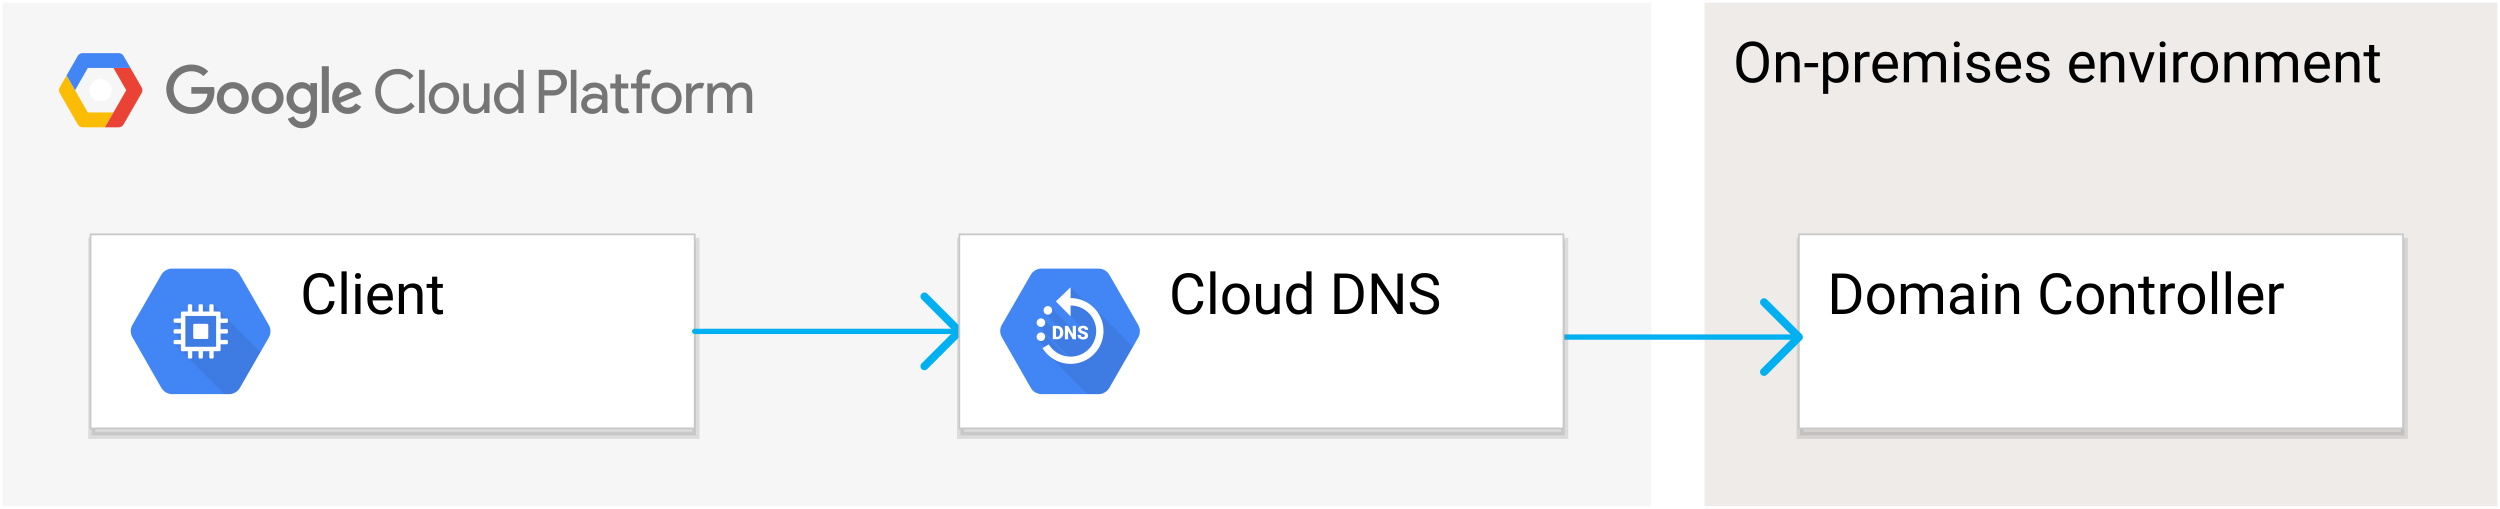 <?xml version="1.0" encoding="UTF-8" standalone="no"?>
<!-- Generated by Microsoft Visio, SVG Export 06 Outbound.svg Page-1 -->

<svg
   width="4.887in"
   height="0.995in"
   viewBox="0 0 351.874 71.616"
   xml:space="preserve"
   color-interpolation-filters="sRGB"
   class="st17"
   version="1.1"
   id="svg2118188"
   xmlns:xlink="http://www.w3.org/1999/xlink"
   xmlns="http://www.w3.org/2000/svg"
   xmlns:svg="http://www.w3.org/2000/svg"
   xmlns:v="http://schemas.microsoft.com/visio/2003/SVGExtensions/">
	<v:documentProperties
   v:langID="1033"
   v:metric="true"
   v:viewMarkup="false" />

	<style
   type="text/css"
   id="style2117836">
	<![CDATA[
		.st1 {fill:#efebe9;stroke:none;stroke-linecap:round;stroke-linejoin:round;stroke-width:0.75}
		.st2 {fill:#000000;font-family:Roboto;font-size:0.667em}
		.st3 {fill:#f6f6f6;stroke:none;stroke-linecap:round;stroke-linejoin:round;stroke-width:0.75}
		.st4 {fill:#fbbc05;stroke:none;stroke-linecap:butt;stroke-width:0.75}
		.st5 {fill:#ea4335;stroke:none;stroke-linecap:butt;stroke-width:0.75}
		.st6 {fill:#4285f4;stroke:none;stroke-linecap:butt;stroke-width:0.75}
		.st7 {fill:#ffffff;stroke:none;stroke-linecap:butt;stroke-width:0.75}
		.st8 {fill:#757575;stroke:none;stroke-linecap:butt;stroke-width:0.75}
		.st9 {visibility:visible}
		.st10 {fill:#7f7f7f;fill-opacity:0.22;filter:url(#filter_2);stroke:#7f7f7f;stroke-opacity:0.22}
		.st11 {fill:#ffffff;stroke:#c7c8c8;stroke-width:0.25}
		.st12 {fill:#000000;fill-opacity:0.067;stroke:none;stroke-linecap:butt;stroke-width:0.75}
		.st13 {fill:#ffffff}
		.st14 {stroke:none;stroke-linecap:butt;stroke-width:0.75}
		.st15 {marker-end:url(#mrkr1-107);stroke:#00b0f0;stroke-linecap:round;stroke-linejoin:round;stroke-width:0.75}
		.st16 {fill:#00b0f0;fill-opacity:1;stroke:#00b0f0;stroke-opacity:1;stroke-width:0.229}
		.st17 {fill:none;fill-rule:evenodd;font-size:12px;overflow:visible;stroke-linecap:square;stroke-miterlimit:3}
	]]>
	</style>

	<defs
   id="Markers"><g
     id="lend1">
			<path
   d="M 1 -1 L 0 0 L 1 1 "
   style="stroke-linecap:round;stroke-linejoin:round;fill:none"
   id="path2117838" />
		</g><marker
     id="mrkr1-107"
     class="st16"
     v:arrowType="1"
     v:arrowSize="2"
     orient="auto"
     markerUnits="strokeWidth"
     overflow="visible">
			<use
   xlink:href="#lend1"
   transform="scale(-4.36,-4.36) "
   id="use2117841" />
		</marker></defs>
	<defs
   id="Filters"><filter
     id="filter_2"
     x="-0.062"
     y="-0.194"
     width="1.125"
     height="1.388">
			<feGaussianBlur
   stdDeviation="2"
   id="feGaussianBlur2117845" />
		</filter></defs>
	<g
   v:mID="0"
   v:index="1"
   v:groupContext="foregroundPage"
   id="g2118186">
		<title
   id="title2117849">Page-1</title>
		<v:pageProperties
   v:drawingScale="0.0393701"
   v:pageScale="0.0393701"
   v:drawingUnits="24"
   v:shadowOffsetX="9"
   v:shadowOffsetY="-9" />
		<v:layer
   v:name="Connector"
   v:index="0" />
		<g
   id="shape1-1"
   v:mID="1"
   v:groupContext="shape"
   transform="translate(239.92,-0.375)">
			<title
   id="title2117851">Sheet.1</title>
			<desc
   id="desc2117853">On-premises environment</desc>
			<v:textBlock
   v:margins="rect(4,4,4,4)"
   v:tabSpace="42.5197"
   v:verticalAlign="0" />
			<v:textRect
   cx="55.789"
   cy="36.183"
   width="111.58"
   height="70.866" />
			<path
   id="rect2117855"
   class="st1"
   style="fill:#efebe9;stroke-width:0.75;stroke-linecap:round;stroke-linejoin:round"
   d="M 0,0.75 H 111.579 V 71.616 H 0 Z" />
			<g
   aria-label="On-premises environment"
   id="text2117857"
   class="st2"
   style="font-size:8px;font-family:Roboto;fill:#000000"><path
     d="m 9.039,9.286 q 0,1.281 -0.621,2.012 -0.621,0.73 -1.66,0.73 -1.012,0 -1.652,-0.73 Q 4.465,10.567 4.465,9.286 V 8.927 q 0,-1.277 0.637,-2.008 0.637,-0.734 1.648,-0.734 1.031,0 1.652,0.723 0.625,0.719 0.637,1.973 z M 8.293,8.919 q 0,-1.016 -0.406,-1.555 Q 7.48,6.825 6.75,6.825 q -0.699,0 -1.121,0.539 -0.418,0.539 -0.418,1.555 v 0.367 q 0,1.023 0.422,1.566 0.426,0.539 1.125,0.539 0.734,0 1.133,-0.539 0.402,-0.543 0.402,-1.566 z"
     id="path2118193" /><path
     d="m 11.809,8.255 q -0.348,0 -0.613,0.187 -0.266,0.187 -0.418,0.488 V 11.95 H 10.055 V 7.723 h 0.684 l 0.023,0.527 q 0.48,-0.605 1.262,-0.605 0.621,0 0.984,0.348 0.367,0.348 0.371,1.168 V 11.95 h -0.727 V 9.173 q 0,-0.496 -0.219,-0.707 -0.215,-0.211 -0.625,-0.211 z"
     id="path2118195" /><path
     d="M 15.977,9.235 V 9.829 H 14.07 V 9.235 Z"
     id="path2118197" /><path
     d="m 18.613,12.028 q -0.762,0 -1.207,-0.488 v 2.035 H 16.68 V 7.723 h 0.664 l 0.035,0.465 q 0.445,-0.543 1.223,-0.543 0.801,0 1.227,0.594 0.426,0.594 0.426,1.562 v 0.082 q 0,0.926 -0.43,1.535 -0.426,0.609 -1.211,0.609 z M 18.391,8.255 q -0.656,0 -0.984,0.582 v 2.023 q 0.332,0.574 0.992,0.574 0.586,0 0.855,-0.461 0.273,-0.461 0.273,-1.09 v -0.082 q 0,-0.629 -0.273,-1.086 -0.27,-0.461 -0.863,-0.461 z"
     id="path2118199" /><path
     d="m 22.863,8.341 q -0.707,0 -0.965,0.609 V 11.95 H 21.176 V 7.723 h 0.703 l 0.016,0.484 q 0.348,-0.562 1.004,-0.562 0.203,0 0.32,0.055 l -0.004,0.672 q -0.16,-0.031 -0.352,-0.031 z"
     id="path2118201" /><path
     d="m 27.156,11.212 q -0.207,0.312 -0.586,0.566 -0.379,0.25 -1.004,0.25 -0.883,0 -1.414,-0.574 -0.527,-0.574 -0.527,-1.469 V 9.821 q 0,-0.691 0.262,-1.176 0.266,-0.488 0.687,-0.742 0.422,-0.258 0.898,-0.258 0.906,0 1.32,0.594 0.418,0.59 0.418,1.477 v 0.324 h -2.859 q 0.016,0.582 0.344,0.992 0.332,0.406 0.91,0.406 0.383,0 0.648,-0.156 0.266,-0.156 0.465,-0.418 z M 25.473,8.239 q -0.43,0 -0.727,0.312 -0.297,0.312 -0.371,0.898 h 2.113 V 9.395 Q 26.461,8.973 26.242,8.606 26.027,8.239 25.473,8.239 Z"
     id="path2118203" /><path
     d="m 29.746,8.255 q -0.711,0 -0.973,0.598 V 11.95 h -0.727 V 7.723 h 0.687 l 0.02,0.461 q 0.457,-0.539 1.25,-0.539 0.406,0 0.723,0.164 0.32,0.16 0.488,0.516 0.211,-0.305 0.547,-0.492 0.34,-0.187 0.797,-0.187 0.68,0 1.047,0.363 0.371,0.363 0.371,1.164 V 11.95 H 33.25 V 9.165 q 0,-0.531 -0.246,-0.719 -0.242,-0.191 -0.656,-0.191 -0.437,0 -0.687,0.262 -0.25,0.258 -0.289,0.629 V 11.95 H 30.648 V 9.169 q 0,-0.496 -0.246,-0.703 -0.246,-0.211 -0.656,-0.211 z"
     id="path2118205" /><path
     d="m 35.074,6.602 q 0,-0.176 0.105,-0.297 0.109,-0.121 0.32,-0.121 0.207,0 0.316,0.121 0.113,0.121 0.113,0.297 0,0.168 -0.113,0.289 -0.109,0.117 -0.316,0.117 -0.211,0 -0.32,-0.117 Q 35.074,6.77 35.074,6.602 Z m 0.781,1.121 V 11.95 H 35.129 V 7.723 Z"
     id="path2118207" /><path
     d="m 39.476,10.829 q 0,-0.23 -0.172,-0.414 Q 39.137,10.227 38.523,10.102 37.816,9.958 37.398,9.684 36.98,9.407 36.98,8.88 q 0,-0.5 0.426,-0.867 0.43,-0.367 1.141,-0.367 0.758,0 1.184,0.387 0.426,0.387 0.426,0.934 h -0.723 q 0,-0.262 -0.23,-0.492 -0.23,-0.234 -0.656,-0.234 -0.449,0 -0.645,0.195 -0.195,0.195 -0.195,0.426 0,0.23 0.18,0.375 0.184,0.141 0.773,0.273 0.777,0.176 1.156,0.461 0.383,0.285 0.383,0.805 0,0.559 -0.449,0.906 -0.445,0.348 -1.184,0.348 -0.84,0 -1.285,-0.43 -0.445,-0.43 -0.445,-0.953 h 0.727 q 0.023,0.449 0.344,0.621 0.324,0.168 0.66,0.168 0.441,0 0.676,-0.172 0.234,-0.172 0.234,-0.434 z"
     id="path2118209" /><path
     d="m 44.488,11.212 q -0.207,0.312 -0.586,0.566 -0.379,0.25 -1.004,0.25 -0.883,0 -1.414,-0.574 -0.527,-0.574 -0.527,-1.469 V 9.821 q 0,-0.691 0.262,-1.176 0.266,-0.488 0.687,-0.742 0.422,-0.258 0.898,-0.258 0.906,0 1.32,0.594 0.418,0.59 0.418,1.477 v 0.324 h -2.859 q 0.016,0.582 0.344,0.992 0.332,0.406 0.91,0.406 0.383,0 0.648,-0.156 0.266,-0.156 0.465,-0.418 z M 42.805,8.239 q -0.43,0 -0.727,0.312 -0.297,0.312 -0.371,0.898 h 2.113 V 9.395 Q 43.793,8.973 43.574,8.606 43.359,8.239 42.805,8.239 Z"
     id="path2118211" /><path
     d="m 47.847,10.829 q 0,-0.23 -0.172,-0.414 -0.168,-0.188 -0.781,-0.312 -0.707,-0.145 -1.125,-0.418 -0.418,-0.277 -0.418,-0.805 0,-0.5 0.426,-0.867 0.43,-0.367 1.141,-0.367 0.758,0 1.184,0.387 0.426,0.387 0.426,0.934 h -0.723 q 0,-0.262 -0.23,-0.492 -0.23,-0.234 -0.656,-0.234 -0.449,0 -0.645,0.195 -0.195,0.195 -0.195,0.426 0,0.23 0.18,0.375 0.184,0.141 0.773,0.273 0.777,0.176 1.156,0.461 0.383,0.285 0.383,0.805 0,0.559 -0.449,0.906 -0.445,0.348 -1.184,0.348 -0.84,0 -1.285,-0.43 -0.445,-0.43 -0.445,-0.953 h 0.727 q 0.023,0.449 0.344,0.621 0.324,0.168 0.66,0.168 0.441,0 0.676,-0.172 0.234,-0.172 0.234,-0.434 z"
     id="path2118213" /><path
     d="m 54.844,11.212 q -0.207,0.312 -0.586,0.566 -0.379,0.25 -1.004,0.25 -0.883,0 -1.414,-0.574 -0.527,-0.574 -0.527,-1.469 V 9.821 q 0,-0.691 0.262,-1.176 0.266,-0.488 0.687,-0.742 0.422,-0.258 0.898,-0.258 0.906,0 1.32,0.594 0.418,0.59 0.418,1.477 v 0.324 h -2.859 q 0.016,0.582 0.344,0.992 0.332,0.406 0.91,0.406 0.383,0 0.648,-0.156 0.266,-0.156 0.465,-0.418 z M 53.16,8.239 q -0.43,0 -0.727,0.312 -0.297,0.312 -0.371,0.898 h 2.113 V 9.395 Q 54.148,8.973 53.929,8.606 53.715,8.239 53.16,8.239 Z"
     id="path2118215" /><path
     d="m 57.496,8.255 q -0.348,0 -0.613,0.187 -0.266,0.187 -0.418,0.488 V 11.95 H 55.742 V 7.723 h 0.684 l 0.023,0.527 q 0.48,-0.605 1.262,-0.605 0.621,0 0.984,0.348 0.367,0.348 0.371,1.168 V 11.95 h -0.727 V 9.173 q 0,-0.496 -0.219,-0.707 -0.215,-0.211 -0.625,-0.211 z"
     id="path2118217" /><path
     d="M 63.34,7.723 61.82,11.95 H 61.269 L 59.738,7.723 h 0.742 l 1.074,3.238 1.047,-3.238 z"
     id="path2118219" /><path
     d="m 64.039,6.602 q 0,-0.176 0.105,-0.297 0.109,-0.121 0.32,-0.121 0.207,0 0.316,0.121 0.113,0.121 0.113,0.297 0,0.168 -0.113,0.289 -0.109,0.117 -0.316,0.117 -0.211,0 -0.32,-0.117 Q 64.039,6.77 64.039,6.602 Z m 0.781,1.121 V 11.95 h -0.727 V 7.723 Z"
     id="path2118221" /><path
     d="m 67.668,8.341 q -0.707,0 -0.965,0.609 V 11.95 H 65.98 V 7.723 h 0.703 l 0.016,0.484 q 0.348,-0.562 1.004,-0.562 0.203,0 0.32,0.055 l -0.004,0.672 q -0.16,-0.031 -0.352,-0.031 z"
     id="path2118223" /><path
     d="m 68.422,9.794 q 0,-0.918 0.516,-1.531 0.516,-0.617 1.402,-0.617 0.887,0 1.402,0.605 0.516,0.602 0.527,1.504 v 0.129 q 0,0.918 -0.52,1.531 -0.516,0.613 -1.402,0.613 -0.891,0 -1.41,-0.613 -0.516,-0.613 -0.516,-1.531 z m 0.723,0.09 q 0,0.629 0.297,1.09 0.301,0.461 0.906,0.461 0.59,0 0.891,-0.453 0.301,-0.457 0.305,-1.086 V 9.794 q 0,-0.621 -0.301,-1.086 -0.301,-0.469 -0.902,-0.469 -0.598,0 -0.898,0.469 -0.297,0.465 -0.297,1.086 z"
     id="path2118225" /><path
     d="m 74.929,8.255 q -0.348,0 -0.613,0.187 -0.266,0.187 -0.418,0.488 V 11.95 H 73.176 V 7.723 h 0.684 l 0.023,0.527 Q 74.363,7.645 75.144,7.645 q 0.621,0 0.984,0.348 0.367,0.348 0.371,1.168 V 11.95 H 75.773 V 9.173 q 0,-0.496 -0.219,-0.707 -0.215,-0.211 -0.625,-0.211 z"
     id="path2118227" /><path
     d="m 79.285,8.255 q -0.711,0 -0.973,0.598 V 11.95 h -0.727 V 7.723 h 0.687 l 0.02,0.461 q 0.457,-0.539 1.25,-0.539 0.406,0 0.723,0.164 0.32,0.16 0.488,0.516 0.211,-0.305 0.547,-0.492 0.34,-0.187 0.797,-0.187 0.68,0 1.047,0.363 0.371,0.363 0.371,1.164 V 11.95 H 82.789 V 9.165 q 0,-0.531 -0.246,-0.719 -0.242,-0.191 -0.656,-0.191 -0.437,0 -0.687,0.262 -0.25,0.258 -0.289,0.629 V 11.95 H 80.187 V 9.169 q 0,-0.496 -0.246,-0.703 -0.246,-0.211 -0.656,-0.211 z"
     id="path2118229" /><path
     d="m 87.953,11.212 q -0.207,0.312 -0.586,0.566 -0.379,0.25 -1.004,0.25 -0.883,0 -1.414,-0.574 -0.527,-0.574 -0.527,-1.469 V 9.821 q 0,-0.691 0.262,-1.176 0.266,-0.488 0.687,-0.742 0.422,-0.258 0.898,-0.258 0.906,0 1.32,0.594 0.418,0.59 0.418,1.477 v 0.324 h -2.859 q 0.016,0.582 0.344,0.992 0.332,0.406 0.91,0.406 0.383,0 0.648,-0.156 0.266,-0.156 0.465,-0.418 z M 86.269,8.239 q -0.43,0 -0.727,0.312 -0.297,0.312 -0.371,0.898 h 2.113 V 9.395 Q 87.257,8.973 87.039,8.606 86.824,8.239 86.269,8.239 Z"
     id="path2118231" /><path
     d="m 90.605,8.255 q -0.348,0 -0.613,0.187 -0.266,0.187 -0.418,0.488 V 11.95 H 88.851 V 7.723 h 0.684 l 0.023,0.527 q 0.48,-0.605 1.262,-0.605 0.621,0 0.984,0.348 0.367,0.348 0.371,1.168 V 11.95 H 91.449 V 9.173 q 0,-0.496 -0.219,-0.707 -0.215,-0.211 -0.625,-0.211 z"
     id="path2118233" /><path
     d="m 95.058,11.95 q -0.246,0.078 -0.559,0.078 -0.402,0 -0.687,-0.246 -0.285,-0.246 -0.285,-0.883 V 8.278 H 92.754 V 7.723 h 0.773 V 6.696 h 0.723 v 1.027 h 0.789 v 0.555 h -0.789 v 2.625 q 0,0.324 0.141,0.414 0.141,0.09 0.324,0.09 0.137,0 0.34,-0.047 z"
     id="path2118235" /></g>		</g>
		<g
   id="shape2-4"
   v:mID="2"
   v:groupContext="shape"
   transform="translate(0.375,-0.375)">
			<title
   id="title2117860">Sheet.2</title>
			<path
   id="rect2117862"
   class="st3"
   style="fill:#f6f6f6;stroke-width:0.75;stroke-linecap:round;stroke-linejoin:round"
   d="M 0,0.75 H 232.051 V 71.616 H 0 Z" />
		</g>
		<g
   id="group3-6"
   transform="translate(8.261,-53.582)"
   v:mID="3"
   v:groupContext="group">
			<title
   id="title2117865">GCP Logo.936</title>
			<g
   id="group4-7"
   transform="translate(0,-0.132)"
   v:mID="4"
   v:groupContext="group">
				<title
   id="title2117867">Page-1</title>
				<g
   id="group5-8"
   transform="translate(0,-7.7572e-4)"
   v:mID="5"
   v:groupContext="group">
					<title
   id="title2117869">Shape</title>
					<g
   id="shape6-9"
   v:mID="6"
   v:groupContext="shape">
						<title
   id="title2117871">Sheet.6</title>
						<path
   d="m 7.71,69.53 -1.2,2.09 H 3.36 c -0.28,0 -0.54,-0.15 -0.68,-0.4 L 0.14,66.79 C 0,66.54 0,66.25 0.14,66.01 l 0.97,-1.69 1.19,2.08 1.8,3.13 z"
   class="st4"
   id="path2117873" />
					</g>
				</g>
				<g
   id="group7-11"
   transform="translate(6.507)"
   v:mID="7"
   v:groupContext="group">
					<title
   id="title2117877">Sheet.7</title>
					<g
   id="shape8-12"
   v:mID="8"
   v:groupContext="shape">
						<title
   id="title2117879">Sheet.8</title>
						<path
   d="m 5.17,66.79 -2.55,4.43 c -0.14,0.25 -0.4,0.4 -0.68,0.4 H 0 L 1.2,69.53 3,66.4 1.2,63.26 h 2.39 l 1.58,2.75 c 0.14,0.24 0.14,0.53 0,0.78 z"
   class="st5"
   id="path2117881" />
					</g>
				</g>
				<g
   id="group9-14"
   transform="translate(1.106,-5.221)"
   v:mID="9"
   v:groupContext="group">
					<title
   id="title2117885">Sheet.9</title>
					<g
   id="shape10-15"
   v:mID="10"
   v:groupContext="shape">
						<title
   id="title2117887">Sheet.10</title>
						<path
   d="M 9,68.48 H 3 L 1.2,71.62 0,69.54 1.58,66.79 C 1.72,66.55 1.97,66.4 2.26,66.4 h 5.09 c 0.28,0 0.54,0.15 0.67,0.39 z"
   class="st6"
   id="path2117889" />
					</g>
				</g>
				<g
   id="group11-17"
   transform="translate(4.34,-3.655)"
   v:mID="11"
   v:groupContext="group">
					<title
   id="title2117893">Oval</title>
					<g
   id="shape12-18"
   v:mID="12"
   v:groupContext="shape">
						<title
   id="title2117895">Sheet.12</title>
						<path
   id="ellipse2117897"
   class="st7"
   style="fill:#ffffff;stroke-width:0.75;stroke-linecap:butt"
   d="M 3.133,70.05 A 1.566,1.566 0 0 1 1.566,71.616 1.566,1.566 0 0 1 0,70.05 a 1.566,1.566 0 0 1 1.566,-1.566 1.566,1.566 0 0 1 1.566,1.566 z" />
					</g>
				</g>
			</g>
			<g
   id="group13-20"
   transform="translate(15.141)"
   v:mID="13"
   v:groupContext="group">
				<title
   id="title2117902">GCP logo.66</title>
				<g
   id="group14-21"
   transform="translate(29.411,-2.01)"
   v:mID="14"
   v:groupContext="group">
					<title
   id="title2117904">Fill-3</title>
					<g
   id="shape15-22"
   v:mID="15"
   v:groupContext="shape">
						<title
   id="title2117906">Sheet.15</title>
						<path
   d="m 0,68.44 c 0,-1.8 1.37,-3.17 3.15,-3.17 0.92,0 1.69,0.37 2.24,0.99 L 4.84,66.79 C 4.42,66.26 3.85,66.02 3.15,66.02 c -1.28,0 -2.35,0.93 -2.35,2.42 0,1.5 1.07,2.43 2.35,2.43 0.77,0 1.41,-0.36 1.87,-0.88 l 0.54,0.54 C 5.03,71.17 4.17,71.62 3.15,71.62 1.37,71.62 0,70.25 0,68.44 Z"
   class="st8"
   id="path2117908" />
					</g>
				</g>
				<g
   id="group16-24"
   transform="translate(35.585,-2.146)"
   v:mID="16"
   v:groupContext="group">
					<title
   id="title2117912">Fill-5</title>
					<g
   id="shape17-25"
   v:mID="17"
   v:groupContext="shape">
						<title
   id="title2117914">Sheet.17</title>
						<path
   id="rect2117916"
   class="st8"
   style="fill:#757575;stroke-width:0.75;stroke-linecap:butt"
   d="m 0,65.544 h 0.78 v 6.072 H 0 Z" />
					</g>
				</g>
				<g
   id="group18-27"
   transform="translate(36.95,-2.01)"
   v:mID="18"
   v:groupContext="group">
					<title
   id="title2117920">Fill-7</title>
					<g
   id="shape19-28"
   v:mID="19"
   v:groupContext="shape">
						<title
   id="title2117922">Sheet.19</title>
						<path
   d="m 3.49,69.4 c 0,-0.95 -0.66,-1.5 -1.35,-1.5 -0.7,0 -1.36,0.55 -1.36,1.5 0,0.95 0.66,1.5 1.36,1.5 0.69,0 1.35,-0.55 1.35,-1.5 z m 0.78,0 c 0,1.27 -0.89,2.22 -2.13,2.22 C 0.89,71.62 0,70.67 0,69.4 c 0,-1.26 0.89,-2.21 2.14,-2.21 1.24,0 2.13,0.95 2.13,2.21 z"
   class="st8"
   id="path2117924" />
					</g>
				</g>
				<g
   id="group20-30"
   transform="translate(41.818,-2.01)"
   v:mID="20"
   v:groupContext="group">
					<title
   id="title2117928">Fill-8</title>
					<g
   id="shape21-31"
   v:mID="21"
   v:groupContext="shape">
						<title
   id="title2117930">Sheet.21</title>
						<path
   d="M 2.93,71.48 V 70.9 H 2.9 C 2.67,71.29 2.15,71.62 1.59,71.62 0.52,71.62 0,70.9 0,69.87 v -2.55 h 0.78 v 2.42 c 0,0.87 0.43,1.16 1.03,1.16 0.68,0 1.09,-0.65 1.09,-1.29 v -2.29 h 0.78 v 4.16 z"
   class="st8"
   id="path2117932" />
					</g>
				</g>
				<g
   id="group22-33"
   transform="translate(46.126,-2.01)"
   v:mID="22"
   v:groupContext="group">
					<title
   id="title2117936">Fill-9</title>
					<g
   id="shape23-34"
   v:mID="23"
   v:groupContext="shape">
						<title
   id="title2117938">Sheet.23</title>
						<path
   d="m 3.43,69.4 c 0,-0.95 -0.63,-1.5 -1.33,-1.5 -0.69,0 -1.32,0.57 -1.32,1.5 0,0.94 0.63,1.5 1.32,1.5 0.7,0 1.33,-0.55 1.33,-1.5 z M 0,69.4 c 0,-1.27 0.92,-2.21 1.98,-2.21 0.66,0 1.18,0.33 1.41,0.71 H 3.43 L 3.39,67.32 v -1.91 h 0.78 v 6.07 H 3.43 V 70.9 H 3.39 C 3.16,71.29 2.64,71.62 1.98,71.62 0.92,71.62 0,70.67 0,69.4 Z"
   class="st8"
   id="path2117940" />
					</g>
				</g>
				<g
   id="group24-36"
   transform="translate(52.427,-2.146)"
   v:mID="24"
   v:groupContext="group">
					<title
   id="title2117944">Fill-10</title>
					<g
   id="shape25-37"
   v:mID="25"
   v:groupContext="shape">
						<title
   id="title2117946">Sheet.25</title>
						<path
   d="m 2.09,68.41 c 0.69,0 1.08,-0.58 1.08,-1.06 0,-0.48 -0.39,-1.06 -1.08,-1.06 H 0.78 v 2.12 z M 0,71.62 v -6.08 h 2.07 c 1.01,0 1.9,0.75 1.9,1.81 0,1.06 -0.89,1.81 -1.9,1.81 H 0.78 v 2.46 z"
   class="st8"
   id="path2117948" />
					</g>
				</g>
				<g
   id="group26-39"
   transform="translate(56.947,-2.146)"
   v:mID="26"
   v:groupContext="group">
					<title
   id="title2117952">Fill-11</title>
					<g
   id="shape27-40"
   v:mID="27"
   v:groupContext="shape">
						<title
   id="title2117954">Sheet.27</title>
						<path
   id="rect2117956"
   class="st8"
   style="fill:#757575;stroke-width:0.75;stroke-linecap:butt"
   d="m 0,65.544 h 0.78 v 6.072 H 0 Z" />
					</g>
				</g>
				<g
   id="group28-42"
   transform="translate(58.397,-2.01)"
   v:mID="28"
   v:groupContext="group">
					<title
   id="title2117960">Fill-12</title>
					<g
   id="shape29-43"
   v:mID="29"
   v:groupContext="shape">
						<title
   id="title2117962">Sheet.29</title>
						<path
   d="m 2.95,69.69 c 0,0 -0.33,-0.27 -0.99,-0.27 -0.82,0 -1.15,0.44 -1.15,0.82 0,0.44 0.46,0.66 0.87,0.66 0.62,0 1.27,-0.53 1.27,-1.21 z M 0,70.23 c 0,-0.95 0.85,-1.46 1.82,-1.46 0.56,0 0.97,0.17 1.13,0.26 v -0.12 c 0,-0.63 -0.5,-1.01 -1.08,-1.01 -0.44,0 -0.85,0.21 -1,0.6 L 0.16,68.2 c 0.15,-0.38 0.65,-1.01 1.69,-1.01 1.02,0 1.85,0.61 1.85,1.78 v 2.51 H 2.95 V 70.9 H 2.92 C 2.69,71.25 2.26,71.62 1.55,71.62 0.7,71.62 0,71.09 0,70.23 Z"
   class="st8"
   id="path2117964" />
					</g>
				</g>
				<g
   id="group30-45"
   transform="translate(62.493,-2.078)"
   v:mID="30"
   v:groupContext="group">
					<title
   id="title2117968">Fill-13</title>
					<g
   id="shape31-46"
   v:mID="31"
   v:groupContext="shape">
						<title
   id="title2117970">Sheet.31</title>
						<path
   d="M 0.73,70.28 V 68.1 H 0 v -0.71 h 0.73 v -1.27 h 0.78 v 1.27 H 2.53 V 68.1 H 1.51 v 2.13 c 0,0.46 0.19,0.67 0.56,0.67 0.14,0 0.25,-0.01 0.36,-0.06 l 0.27,0.67 c -0.18,0.07 -0.37,0.11 -0.63,0.11 -0.87,0 -1.34,-0.49 -1.34,-1.34 z"
   class="st8"
   id="path2117972" />
					</g>
				</g>
				<g
   id="group32-48"
   transform="translate(65.411,-2.146)"
   v:mID="32"
   v:groupContext="group">
					<title
   id="title2117976">Fill-14</title>
					<g
   id="shape33-49"
   v:mID="33"
   v:groupContext="shape">
						<title
   id="title2117978">Sheet.33</title>
						<path
   d="M 2.88,65.62 2.61,66.29 C 2.51,66.24 2.4,66.22 2.26,66.22 c -0.39,0 -0.7,0.23 -0.7,0.71 v 0.53 h 1.09 v 0.71 H 1.56 v 3.45 H 0.78 V 68.17 H 0 v -0.71 h 0.78 v -0.55 c 0,-0.85 0.6,-1.4 1.48,-1.4 0.26,0 0.45,0.03 0.62,0.11 z"
   class="st8"
   id="path2117980" />
					</g>
				</g>
				<g
   id="group34-51"
   transform="translate(68.268,-2.01)"
   v:mID="34"
   v:groupContext="group">
					<title
   id="title2117984">Fill-15</title>
					<g
   id="shape35-52"
   v:mID="35"
   v:groupContext="shape">
						<title
   id="title2117986">Sheet.35</title>
						<path
   d="m 3.49,69.4 c 0,-0.95 -0.66,-1.5 -1.35,-1.5 -0.7,0 -1.36,0.55 -1.36,1.5 0,0.95 0.66,1.5 1.36,1.5 0.69,0 1.35,-0.55 1.35,-1.5 z m 0.78,0 c 0,1.27 -0.89,2.22 -2.13,2.22 C 0.89,71.62 0,70.67 0,69.4 c 0,-1.26 0.89,-2.21 2.14,-2.21 1.24,0 2.13,0.95 2.13,2.21 z"
   class="st8"
   id="path2117988" />
					</g>
				</g>
				<g
   id="group36-54"
   transform="translate(73.17,-2.146)"
   v:mID="36"
   v:groupContext="group">
					<title
   id="title2117992">Fill-16</title>
					<g
   id="shape37-55"
   v:mID="37"
   v:groupContext="shape">
						<title
   id="title2117994">Sheet.37</title>
						<path
   d="m 0,71.62 v -4.16 h 0.75 v 0.68 h 0.03 c 0.17,-0.48 0.77,-0.78 1.2,-0.78 0.26,0 0.43,0.03 0.59,0.1 l -0.3,0.73 C 2.16,68.15 2.03,68.13 1.86,68.13 c -0.54,0 -1.08,0.45 -1.08,1.21 v 2.28 z"
   class="st8"
   id="path2117996" />
					</g>
				</g>
				<g
   id="group38-57"
   transform="translate(76.164,-2.146)"
   v:mID="38"
   v:groupContext="group">
					<title
   id="title2118000">Fill-17</title>
					<g
   id="shape39-58"
   v:mID="39"
   v:groupContext="shape">
						<title
   id="title2118002">Sheet.39</title>
						<path
   d="m 0,67.46 h 0.75 v 0.58 h 0.03 c 0.24,-0.4 0.79,-0.72 1.28,-0.72 0.67,0 1.1,0.31 1.32,0.8 0.29,-0.46 0.8,-0.8 1.45,-0.8 1.01,0 1.48,0.73 1.48,1.75 v 2.55 H 5.53 v -2.43 c 0,-0.86 -0.33,-1.15 -0.92,-1.15 -0.64,0 -1.07,0.64 -1.07,1.28 v 2.3 H 2.76 v -2.43 c 0,-0.86 -0.33,-1.15 -0.92,-1.15 -0.64,0 -1.06,0.64 -1.06,1.28 v 2.3 H 0 Z"
   class="st8"
   id="path2118004" />
					</g>
				</g>
				<g
   id="group40-60"
   transform="translate(0,-2.01)"
   v:mID="40"
   v:groupContext="group">
					<title
   id="title2118008">Fill-18</title>
					<g
   id="shape41-61"
   v:mID="41"
   v:groupContext="shape">
						<title
   id="title2118010">Sheet.41</title>
						<path
   d="m 0,68.14 c 0,-1.92 1.61,-3.48 3.53,-3.48 1.06,0 1.81,0.42 2.38,0.96 L 5.24,66.29 C 4.83,65.91 4.28,65.61 3.53,65.61 c -1.4,0 -2.5,1.13 -2.5,2.53 0,1.4 1.1,2.53 2.5,2.53 0.91,0 1.42,-0.37 1.75,-0.7 0.28,-0.27 0.45,-0.66 0.52,-1.2 H 3.53 v -0.94 h 3.2 c 0.03,0.16 0.05,0.37 0.05,0.59 0,0.71 -0.2,1.59 -0.83,2.22 C 5.34,71.28 4.56,71.62 3.53,71.62 1.61,71.62 0,70.06 0,68.14 Z"
   class="st8"
   id="path2118012" />
					</g>
				</g>
				<g
   id="group42-63"
   transform="translate(7.113,-2.01)"
   v:mID="42"
   v:groupContext="group">
					<title
   id="title2118016">Fill-19</title>
					<g
   id="shape43-64"
   v:mID="43"
   v:groupContext="shape">
						<title
   id="title2118018">Sheet.43</title>
						<path
   d="m 2.25,70.73 c -0.68,0 -1.27,-0.56 -1.27,-1.35 0,-0.81 0.59,-1.36 1.27,-1.36 0.68,0 1.26,0.55 1.26,1.36 0,0.79 -0.58,1.35 -1.26,1.35 z m 0,-3.59 C 1.01,67.14 0,68.08 0,69.38 c 0,1.29 1.01,2.24 2.25,2.24 1.24,0 2.24,-0.95 2.24,-2.24 0,-1.3 -1,-2.24 -2.24,-2.24 z"
   class="st8"
   id="path2118020" />
					</g>
				</g>
				<g
   id="group44-66"
   transform="translate(12.015,-2.01)"
   v:mID="44"
   v:groupContext="group">
					<title
   id="title2118024">Fill-20</title>
					<g
   id="shape45-67"
   v:mID="45"
   v:groupContext="shape">
						<title
   id="title2118026">Sheet.45</title>
						<path
   d="m 2.25,70.73 c -0.68,0 -1.27,-0.56 -1.27,-1.35 0,-0.81 0.59,-1.36 1.27,-1.36 0.68,0 1.26,0.55 1.26,1.36 0,0.79 -0.58,1.35 -1.26,1.35 z m 0,-3.59 C 1.01,67.14 0,68.08 0,69.38 c 0,1.29 1.01,2.24 2.25,2.24 1.24,0 2.25,-0.95 2.25,-2.24 0,-1.3 -1.01,-2.24 -2.25,-2.24 z"
   class="st8"
   id="path2118028" />
					</g>
				</g>
				<g
   id="group46-69"
   transform="translate(16.923)"
   v:mID="46"
   v:groupContext="group">
					<title
   id="title2118032">Fill-21</title>
					<g
   id="shape47-70"
   v:mID="47"
   v:groupContext="shape">
						<title
   id="title2118034">Sheet.47</title>
						<path
   d="m 2.23,68.72 c -0.68,0 -1.25,-0.56 -1.25,-1.34 0,-0.79 0.57,-1.37 1.25,-1.37 0.67,0 1.2,0.58 1.2,1.37 0,0.78 -0.53,1.34 -1.2,1.34 z m 1.13,-3.46 v 0.37 H 3.32 C 3.1,65.37 2.68,65.13 2.15,65.13 1.03,65.13 0,66.11 0,67.38 c 0,1.25 1.03,2.23 2.15,2.23 0.53,0 0.95,-0.24 1.17,-0.51 h 0.04 v 0.32 c 0,0.86 -0.46,1.31 -1.2,1.31 -0.6,0 -0.97,-0.43 -1.13,-0.79 l -0.85,0.35 c 0.24,0.6 0.9,1.33 1.98,1.33 1.16,0 2.13,-0.68 2.13,-2.34 v -4.02 z"
   class="st8"
   id="path2118036" />
					</g>
				</g>
				<g
   id="group48-72"
   transform="translate(21.893,-2.146)"
   v:mID="48"
   v:groupContext="group">
					<title
   id="title2118040">Fill-22</title>
					<g
   id="shape49-73"
   v:mID="49"
   v:groupContext="shape">
						<title
   id="title2118042">Sheet.49</title>
						<path
   id="rect2118044"
   class="st8"
   style="fill:#757575;stroke-width:0.75;stroke-linecap:butt"
   d="m 0,65.035 h 0.984 v 6.581 H 0 Z" />
					</g>
				</g>
				<g
   id="group50-75"
   transform="translate(23.351,-2.01)"
   v:mID="50"
   v:groupContext="group">
					<title
   id="title2118048">Fill-23</title>
					<g
   id="shape51-76"
   v:mID="51"
   v:groupContext="shape">
						<title
   id="title2118050">Sheet.51</title>
						<path
   d="m 2.15,68 c 0.39,0 0.72,0.2 0.83,0.48 l -2,0.83 C 0.95,68.44 1.65,68 2.15,68 Z m 0.07,2.73 c -0.5,0 -0.85,-0.22 -1.08,-0.67 L 4.13,68.82 4.03,68.56 C 3.84,68.06 3.27,67.14 2.11,67.14 0.96,67.14 0,68.05 0,69.38 c 0,1.25 0.95,2.24 2.22,2.24 1.03,0 1.62,-0.63 1.87,-1 l -0.77,-0.5 c -0.25,0.37 -0.6,0.61 -1.1,0.61 z"
   class="st8"
   id="path2118052" />
					</g>
				</g>
			</g>
		</g>
		<g
   id="group52-78"
   transform="translate(166.549,-16.293)"
   v:mID="52"
   v:groupContext="group">
			<title
   id="title2118058">Sheet.52</title>
		</g>
		<g
   id="group53-79"
   transform="translate(12.741,-11.332)"
   v:mID="53"
   v:groupContext="group">
			<title
   id="title2118061">Sheet.53</title>
			<g
   id="shape54-80"
   v:mID="54"
   v:groupContext="shape">
				<title
   id="title2118063">Sheet.54</title>
				<desc
   id="desc2118065">Client</desc>
				<v:textBlock
   v:margins="rect(4,4,4,4)"
   v:tabSpace="42.5197"
   v:verticalAlign="0" />
				<v:textRect
   cx="42.52"
   cy="57.961"
   width="85.04"
   height="27.31" />
				<g
   id="shadow54-81"
   v:groupContext="shadow"
   v:shadowOffsetX="0.172555"
   v:shadowOffsetY="-0.985"
   v:shadowType="1"
   transform="translate(0.173,0.985)"
   class="st9">
					<path
   id="rect2118067"
   class="st10"
   style="fill:#7f7f7f;fill-opacity:0.22;stroke:#7f7f7f;stroke-opacity:0.22;filter:url(#filter_2)"
   d="M 0,44.306 H 85.039 V 71.616 H 0 Z" />
				</g>
				<path
   id="rect2118070"
   class="st11"
   style="fill:#ffffff;stroke:#c7c8c8;stroke-width:0.25"
   d="M 0,44.306 H 85.039 V 71.616 H 0 Z" />
				<g
   aria-label="Client"
   id="text2118072"
   class="st2"
   style="font-size:8px;font-family:Roboto;fill:#000000"><path
     d="m 33.604,53.701 h 0.75 q -0.086,0.809 -0.609,1.348 -0.523,0.539 -1.547,0.539 -0.992,0 -1.602,-0.707 -0.605,-0.711 -0.617,-1.887 v -0.609 q 0,-1.195 0.613,-1.918 0.617,-0.723 1.672,-0.723 0.965,0 1.484,0.531 0.52,0.531 0.605,1.371 h -0.75 q -0.086,-0.594 -0.383,-0.937 -0.297,-0.348 -0.957,-0.348 -0.754,0 -1.145,0.555 -0.391,0.555 -0.391,1.461 v 0.574 q 0,0.84 0.355,1.434 0.355,0.59 1.113,0.59 0.719,0 1.012,-0.336 0.297,-0.336 0.395,-0.937 z"
     id="path2118245" /><path
     d="m 36.053,49.51 v 6 h -0.727 v -6 z"
     id="path2118247" /><path
     d="m 37.217,50.162 q 0,-0.176 0.105,-0.297 0.109,-0.121 0.32,-0.121 0.207,0 0.316,0.121 0.113,0.121 0.113,0.297 0,0.168 -0.113,0.289 -0.109,0.117 -0.316,0.117 -0.211,0 -0.32,-0.117 -0.105,-0.121 -0.105,-0.289 z m 0.781,1.121 v 4.227 h -0.727 v -4.227 z"
     id="path2118249" /><path
     d="m 42.502,54.772 q -0.207,0.312 -0.586,0.566 -0.379,0.25 -1.004,0.25 -0.883,0 -1.414,-0.574 Q 38.971,54.44 38.971,53.545 v -0.164 q 0,-0.691 0.262,-1.176 0.266,-0.488 0.687,-0.742 0.422,-0.258 0.898,-0.258 0.906,0 1.32,0.594 0.418,0.59 0.418,1.477 V 53.6 H 39.697 q 0.016,0.582 0.344,0.992 0.332,0.406 0.91,0.406 0.383,0 0.648,-0.156 0.266,-0.156 0.465,-0.418 z m -1.684,-2.973 q -0.43,0 -0.727,0.312 -0.297,0.312 -0.371,0.898 h 2.113 v -0.055 q -0.027,-0.422 -0.246,-0.789 -0.215,-0.367 -0.77,-0.367 z"
     id="path2118251" /><path
     d="m 45.154,51.815 q -0.348,0 -0.613,0.187 -0.266,0.187 -0.418,0.488 v 3.02 H 43.401 v -4.227 h 0.684 l 0.023,0.527 q 0.48,-0.605 1.262,-0.605 0.621,0 0.984,0.348 0.367,0.348 0.371,1.168 v 2.789 h -0.727 v -2.777 q 0,-0.496 -0.219,-0.707 -0.215,-0.211 -0.625,-0.211 z"
     id="path2118253" /><path
     d="m 49.608,55.51 q -0.246,0.078 -0.559,0.078 -0.402,0 -0.687,-0.246 -0.285,-0.246 -0.285,-0.883 v -2.621 h -0.773 v -0.555 h 0.773 v -1.027 h 0.723 v 1.027 h 0.789 v 0.555 h -0.789 v 2.625 q 0,0.324 0.141,0.414 0.141,0.09 0.324,0.09 0.137,0 0.34,-0.047 z"
     id="path2118255" /></g>			</g>
			<g
   id="group55-86"
   transform="translate(5.669,-4.824)"
   v:mID="55"
   v:groupContext="group">
				<title
   id="title2118075">Compute Engine</title>
				<g
   id="shape56-87"
   v:mID="56"
   v:groupContext="shape">
					<title
   id="title2118077">Sheet.56</title>
					<path
   d="M 19.42,61.88 15.38,54.86 A 1.775,1.775 -180 0 0 13.87,53.95 H 5.79 a 1.774,1.774 -180 0 0 -1.52,0.91 l -4.04,7 a 1.763,1.763 -180 0 0 0,1.76 l 4.04,7.06 a 1.807,1.807 -180 0 0 1.52,0.94 h 8.07 a 1.801,1.801 -180 0 0 1.52,-0.93 l 4.04,-7.03 a 1.801,1.801 -180 0 0 0,-1.78 z"
   class="st6"
   id="path2118079" />
				</g>
				<g
   id="shape57-89"
   v:mID="57"
   v:groupContext="shape"
   transform="translate(6.063,-0.005)">
					<title
   id="title2118082">Sheet.57</title>
					<path
   d="M 12.2,65.68 5.55,59.03 5.07,60.06 4.04,59.03 3.56,60.05 2.54,59.03 2.28,60.27 1.37,60.42 1.18,61.23 0,61.52 1.06,62.57 0.01,63.03 1.06,64.08 0,64.54 7.08,71.62 H 7.8 a 1.801,1.801 -180 0 0 1.52,-0.93 z"
   class="st12"
   id="path2118084" />
				</g>
				<g
   id="shape58-91"
   v:mID="58"
   v:groupContext="shape"
   transform="translate(8.784,-7.768)">
					<title
   id="title2118087">Sheet.58</title>
					<path
   d="M 1.94,69.49 H 0.19 A 0.187,0.187 -180 0 0 0.004,69.676 L 0,71.43 a 0.187,0.187 -180 0 0 0.186,0.187 L 1.94,71.62 A 0.187,0.187 -180 0 0 2.12,71.433 L 2.12,69.68 A 0.187,0.187 -180 0 0 1.934,69.494 Z"
   class="st13"
   id="path2118089" />
					<path
   d="M 1.94,69.49 H 0.19 A 0.187,0.187 -180 0 0 0.004,69.676 L 0,71.43 a 0.187,0.187 -180 0 0 0.186,0.187 L 1.94,71.62 A 0.187,0.187 -180 0 0 2.12,71.433 L 2.12,69.68 A 0.187,0.187 -180 0 0 1.934,69.494"
   class="st14"
   id="path2118091" />
				</g>
				<g
   id="shape59-94"
   v:mID="59"
   v:groupContext="shape"
   transform="translate(6.029,-5.015)">
					<title
   id="title2118094">Sheet.59</title>
					<path
   d="M 7.47,66.6 A 0.167,0.167 -180 0 0 7.64,66.433 L 7.64,66.16 A 0.167,0.167 -180 0 0 7.473,65.993 L 6.61,65.99 v -0.8 A 0.187,0.187 -180 0 0 6.424,65.004 L 5.63,65 V 64.15 A 0.167,0.167 -180 0 0 5.463,63.983 L 5.19,63.98 A 0.167,0.167 -180 0 0 5.029,64.147 L 5.03,65.01 H 4.12 V 64.15 A 0.167,0.167 -180 0 0 3.951,63.983 L 3.68,63.98 A 0.167,0.167 -180 0 0 3.513,64.147 L 3.51,65.01 H 2.61 V 64.15 A 0.167,0.167 -180 0 0 2.443,63.983 L 2.17,63.98 A 0.167,0.167 -180 0 0 2.003,64.147 L 2.01,65.01 H 1.21 A 0.187,0.187 -180 0 0 1.023,65.191 L 1.02,65.98 H 0.17 A 0.167,0.167 -180 0 0 0.003,66.147 L 0,66.42 a 0.167,0.167 -180 0 0 0.167,0.167 L 1.02,66.59 v 0.9 H 0.17 A 0.167,0.167 -180 0 0 0.003,67.657 L 0,67.94 a 0.167,0.167 -180 0 0 0.167,0.169 L 1.02,68.1 V 69 H 0.17 A 0.167,0.167 -180 0 0 0.003,69.167 L 0,69.44 a 0.167,0.167 -180 0 0 0.167,0.167 L 1.02,69.61 v 0.8 a 0.187,0.187 -180 0 0 0.186,0.186 L 2.01,70.59 v 0.86 a 0.167,0.167 -180 0 0 0.167,0.167 L 2.45,71.62 A 0.167,0.167 -180 0 0 2.617,71.453 L 2.61,70.59 h 0.9 v 0.86 a 0.167,0.167 -180 0 0 0.167,0.167 L 3.95,71.62 A 0.167,0.167 -180 0 0 4.117,71.453 L 4.12,70.59 h 0.91 v 0.86 a 0.167,0.167 -180 0 0 0.167,0.167 L 5.47,71.62 A 0.167,0.167 -180 0 0 5.637,71.453 L 5.63,70.59 h 0.8 A 0.187,0.187 -180 0 0 6.61,70.404 L 6.61,69.61 H 7.47 A 0.167,0.167 -180 0 0 7.64,69.443 L 7.64,69.17 A 0.167,0.167 -180 0 0 7.473,69.003 L 6.61,69 V 68.1 H 7.47 A 0.167,0.167 -180 0 0 7.64,67.931 L 7.64,67.66 A 0.167,0.167 -180 0 0 7.47,67.486 L 6.61,67.49 V 66.6 Z M 5.98,69.97 H 1.65 v -4.34 h 4.33 z"
   class="st7"
   id="path2118096" />
				</g>
			</g>
		</g>
		<g
   id="shape60-96"
   v:mID="60"
   v:groupContext="shape"
   transform="translate(253.19,-11.332)">
			<title
   id="title2118101">Sheet.60</title>
			<desc
   id="desc2118103">Domain Controller</desc>
			<v:textBlock
   v:margins="rect(4,4,4,4)"
   v:tabSpace="42.5197"
   v:verticalAlign="0" />
			<v:textRect
   cx="42.52"
   cy="57.961"
   width="85.04"
   height="27.31" />
			<g
   id="shadow60-97"
   v:groupContext="shadow"
   v:shadowOffsetX="0.172555"
   v:shadowOffsetY="-0.985"
   v:shadowType="1"
   transform="translate(0.173,0.985)"
   class="st9">
				<path
   id="rect2118105"
   class="st10"
   style="fill:#7f7f7f;fill-opacity:0.22;stroke:#7f7f7f;stroke-opacity:0.22;filter:url(#filter_2)"
   d="M 0,44.306 H 85.039 V 71.616 H 0 Z" />
			</g>
			<path
   id="rect2118108"
   class="st11"
   style="fill:#ffffff;stroke:#c7c8c8;stroke-width:0.25"
   d="M 0,44.306 H 85.039 V 71.616 H 0 Z" />
			<g
   aria-label="Domain Controller"
   id="text2118110"
   class="st2"
   style="font-size:8px;font-family:Roboto;fill:#000000"><path
     d="m 4.66,55.51 v -5.687 h 1.609 q 1.121,0 1.812,0.723 0.695,0.719 0.695,1.953 v 0.34 q 0,1.234 -0.699,1.953 Q 7.383,55.51 6.199,55.51 Z M 5.414,50.44 V 54.897 H 6.199 q 0.91,0 1.371,-0.562 0.461,-0.562 0.461,-1.496 v -0.348 q 0,-0.98 -0.461,-1.516 -0.461,-0.535 -1.301,-0.535 z"
     id="path2118260" /><path
     d="m 9.609,53.354 q 0,-0.918 0.516,-1.531 0.516,-0.617 1.402,-0.617 0.887,0 1.402,0.605 0.516,0.602 0.527,1.504 V 53.444 q 0,0.918 -0.52,1.531 -0.516,0.613 -1.402,0.613 -0.891,0 -1.41,-0.613 Q 9.609,54.362 9.609,53.444 Z m 0.723,0.09 q 0,0.629 0.297,1.09 0.301,0.461 0.906,0.461 0.59,0 0.891,-0.453 0.301,-0.457 0.305,-1.086 v -0.102 q 0,-0.621 -0.301,-1.086 -0.301,-0.469 -0.902,-0.469 -0.598,0 -0.898,0.469 -0.297,0.465 -0.297,1.086 z"
     id="path2118262" /><path
     d="m 16.055,51.815 q -0.711,0 -0.973,0.598 v 3.098 h -0.727 v -4.227 h 0.687 l 0.02,0.461 q 0.457,-0.539 1.25,-0.539 0.406,0 0.723,0.164 0.32,0.16 0.488,0.516 0.211,-0.305 0.547,-0.492 0.34,-0.187 0.797,-0.187 0.68,0 1.047,0.363 0.371,0.363 0.371,1.164 v 2.777 h -0.727 v -2.785 q 0,-0.531 -0.246,-0.719 -0.242,-0.191 -0.656,-0.191 -0.437,0 -0.687,0.262 -0.25,0.258 -0.289,0.629 v 2.805 H 16.957 v -2.781 q 0,-0.496 -0.246,-0.703 -0.246,-0.211 -0.656,-0.211 z"
     id="path2118264" /><path
     d="m 23.988,55.51 q -0.07,-0.152 -0.102,-0.445 -0.203,0.215 -0.508,0.371 -0.305,0.152 -0.695,0.152 -0.648,0 -1.039,-0.363 -0.391,-0.363 -0.391,-0.891 0,-0.68 0.516,-1.031 0.516,-0.355 1.387,-0.355 h 0.715 v -0.336 q 0,-0.375 -0.227,-0.598 -0.223,-0.227 -0.664,-0.227 -0.41,0 -0.664,0.203 -0.25,0.199 -0.25,0.465 h -0.723 q 0,-0.453 0.457,-0.852 0.457,-0.398 1.223,-0.398 0.687,0 1.129,0.352 0.441,0.352 0.441,1.062 v 1.898 q 0,0.586 0.148,0.93 v 0.062 z m -1.199,-0.555 q 0.391,0 0.676,-0.195 0.289,-0.195 0.406,-0.434 v -0.871 h -0.672 q -1.219,0.023 -1.219,0.781 0,0.301 0.203,0.512 0.203,0.207 0.605,0.207 z"
     id="path2118266" /><path
     d="m 25.734,50.162 q 0,-0.176 0.105,-0.297 0.109,-0.121 0.32,-0.121 0.207,0 0.316,0.121 0.113,0.121 0.113,0.297 0,0.168 -0.113,0.289 -0.109,0.117 -0.316,0.117 -0.211,0 -0.32,-0.117 -0.105,-0.121 -0.105,-0.289 z m 0.781,1.121 v 4.227 h -0.727 v -4.227 z"
     id="path2118268" /><path
     d="m 29.43,51.815 q -0.348,0 -0.613,0.187 -0.266,0.187 -0.418,0.488 v 3.02 h -0.723 v -4.227 h 0.684 l 0.023,0.527 q 0.48,-0.605 1.262,-0.605 0.621,0 0.984,0.348 0.367,0.348 0.371,1.168 v 2.789 h -0.727 v -2.777 q 0,-0.496 -0.219,-0.707 -0.215,-0.211 -0.625,-0.211 z"
     id="path2118270" /><path
     d="m 37.621,53.701 h 0.75 q -0.086,0.809 -0.609,1.348 -0.523,0.539 -1.547,0.539 -0.992,0 -1.602,-0.707 -0.605,-0.711 -0.617,-1.887 v -0.609 q 0,-1.195 0.613,-1.918 0.617,-0.723 1.672,-0.723 0.965,0 1.484,0.531 0.52,0.531 0.605,1.371 h -0.75 q -0.086,-0.594 -0.383,-0.937 -0.297,-0.348 -0.957,-0.348 -0.754,0 -1.145,0.555 -0.391,0.555 -0.391,1.461 v 0.574 q 0,0.84 0.355,1.434 0.355,0.59 1.113,0.59 0.719,0 1.012,-0.336 0.297,-0.336 0.395,-0.937 z"
     id="path2118272" /><path
     d="m 39.094,53.354 q 0,-0.918 0.516,-1.531 0.516,-0.617 1.402,-0.617 0.887,0 1.402,0.605 0.516,0.602 0.527,1.504 V 53.444 q 0,0.918 -0.52,1.531 -0.516,0.613 -1.402,0.613 -0.891,0 -1.41,-0.613 -0.516,-0.613 -0.516,-1.531 z m 0.723,0.09 q 0,0.629 0.297,1.09 0.301,0.461 0.906,0.461 0.59,0 0.891,-0.453 0.301,-0.457 0.305,-1.086 v -0.102 q 0,-0.621 -0.301,-1.086 -0.301,-0.469 -0.902,-0.469 -0.598,0 -0.898,0.469 -0.297,0.465 -0.297,1.086 z"
     id="path2118274" /><path
     d="m 45.601,51.815 q -0.348,0 -0.613,0.187 -0.266,0.187 -0.418,0.488 v 3.02 h -0.723 v -4.227 h 0.684 l 0.023,0.527 q 0.48,-0.605 1.262,-0.605 0.621,0 0.984,0.348 0.367,0.348 0.371,1.168 v 2.789 h -0.727 v -2.777 q 0,-0.496 -0.219,-0.707 -0.215,-0.211 -0.625,-0.211 z"
     id="path2118276" /><path
     d="m 50.055,55.51 q -0.246,0.078 -0.559,0.078 -0.402,0 -0.687,-0.246 -0.285,-0.246 -0.285,-0.883 v -2.621 h -0.773 v -0.555 h 0.773 v -1.027 h 0.723 v 1.027 h 0.789 v 0.555 h -0.789 v 2.625 q 0,0.324 0.141,0.414 0.141,0.09 0.324,0.09 0.137,0 0.34,-0.047 z"
     id="path2118278" /><path
     d="m 52.57,51.901 q -0.707,0 -0.965,0.609 v 3 h -0.723 v -4.227 h 0.703 l 0.016,0.484 q 0.348,-0.562 1.004,-0.562 0.203,0 0.32,0.055 l -0.004,0.672 q -0.16,-0.031 -0.352,-0.031 z"
     id="path2118280" /><path
     d="m 53.324,53.354 q 0,-0.918 0.516,-1.531 0.516,-0.617 1.402,-0.617 0.887,0 1.402,0.605 0.516,0.602 0.527,1.504 V 53.444 q 0,0.918 -0.52,1.531 -0.516,0.613 -1.402,0.613 -0.891,0 -1.41,-0.613 -0.516,-0.613 -0.516,-1.531 z m 0.723,0.09 q 0,0.629 0.297,1.09 0.301,0.461 0.906,0.461 0.59,0 0.891,-0.453 0.301,-0.457 0.305,-1.086 v -0.102 q 0,-0.621 -0.301,-1.086 -0.301,-0.469 -0.902,-0.469 -0.598,0 -0.898,0.469 -0.297,0.465 -0.297,1.086 z"
     id="path2118282" /><path
     d="m 58.863,49.51 v 6 h -0.727 v -6 z"
     id="path2118284" /><path
     d="m 60.808,49.51 v 6 h -0.727 v -6 z"
     id="path2118286" /><path
     d="m 65.312,54.772 q -0.207,0.312 -0.586,0.566 -0.379,0.25 -1.004,0.25 -0.883,0 -1.414,-0.574 Q 61.781,54.44 61.781,53.545 v -0.164 q 0,-0.691 0.262,-1.176 0.266,-0.488 0.687,-0.742 0.422,-0.258 0.898,-0.258 0.906,0 1.32,0.594 0.418,0.59 0.418,1.477 v 0.324 h -2.859 q 0.016,0.582 0.344,0.992 0.332,0.406 0.91,0.406 0.383,0 0.648,-0.156 0.266,-0.156 0.465,-0.418 z m -1.684,-2.973 q -0.43,0 -0.727,0.312 -0.297,0.312 -0.371,0.898 h 2.113 v -0.055 q -0.027,-0.422 -0.246,-0.789 -0.215,-0.367 -0.77,-0.367 z"
     id="path2118288" /><path
     d="m 67.898,51.901 q -0.707,0 -0.965,0.609 v 3 h -0.723 v -4.227 h 0.703 l 0.016,0.484 q 0.348,-0.562 1.004,-0.562 0.203,0 0.32,0.055 l -0.004,0.672 q -0.16,-0.031 -0.352,-0.031 z"
     id="path2118290" /></g>		</g>
		<g
   id="shape61-102"
   v:mID="61"
   v:groupContext="shape"
   v:layerMember="0"
   transform="translate(97.781,-17.901)">
			<title
   id="title2118113">Dynamic connector.1022</title>
			<path
   d="M 0,64.53 H 37.24"
   class="st15"
   id="path2118115" />
		</g>
		<g
   id="shape62-108"
   v:mID="62"
   v:groupContext="shape"
   v:layerMember="0"
   transform="translate(220.06,-17.099)">
			<title
   id="title2118118">Dynamic connector.1024</title>
			<path
   d="M 0,64.53 H 33.13"
   class="st15"
   id="path2118120" />
		</g>
		<g
   id="group63-113"
   transform="translate(135.021,-11.332)"
   v:mID="63"
   v:groupContext="group">
			<title
   id="title2118123">Sheet.63</title>
			<g
   id="shape64-114"
   v:mID="64"
   v:groupContext="shape">
				<title
   id="title2118125">Sheet.64</title>
				<desc
   id="desc2118127">Cloud DNS</desc>
				<v:textBlock
   v:margins="rect(4,4,4,4)"
   v:tabSpace="42.5197"
   v:verticalAlign="0" />
				<v:textRect
   cx="42.52"
   cy="57.961"
   width="85.04"
   height="27.31" />
				<g
   id="shadow64-115"
   v:groupContext="shadow"
   v:shadowOffsetX="0.172555"
   v:shadowOffsetY="-0.985"
   v:shadowType="1"
   transform="translate(0.173,0.985)"
   class="st9">
					<path
   id="rect2118129"
   class="st10"
   style="fill:#7f7f7f;fill-opacity:0.22;stroke:#7f7f7f;stroke-opacity:0.22;filter:url(#filter_2)"
   d="M 0,44.306 H 85.039 V 71.616 H 0 Z" />
				</g>
				<path
   id="rect2118132"
   class="st11"
   style="fill:#ffffff;stroke:#c7c8c8;stroke-width:0.25"
   d="M 0,44.306 H 85.039 V 71.616 H 0 Z" />
				<g
   aria-label="Cloud DNS"
   id="text2118134"
   class="st2"
   style="font-size:8px;font-family:Roboto;fill:#000000"><path
     d="m 33.604,53.701 h 0.75 q -0.086,0.809 -0.609,1.348 -0.523,0.539 -1.547,0.539 -0.992,0 -1.602,-0.707 -0.605,-0.711 -0.617,-1.887 v -0.609 q 0,-1.195 0.613,-1.918 0.617,-0.723 1.672,-0.723 0.965,0 1.484,0.531 0.52,0.531 0.605,1.371 h -0.75 q -0.086,-0.594 -0.383,-0.937 -0.297,-0.348 -0.957,-0.348 -0.754,0 -1.145,0.555 -0.391,0.555 -0.391,1.461 v 0.574 q 0,0.84 0.355,1.434 0.355,0.59 1.113,0.59 0.719,0 1.012,-0.336 0.297,-0.336 0.395,-0.937 z"
     id="path2118295" /><path
     d="m 36.053,49.51 v 6 h -0.727 v -6 z"
     id="path2118297" /><path
     d="m 37.022,53.354 q 0,-0.918 0.516,-1.531 0.516,-0.617 1.402,-0.617 0.887,0 1.402,0.605 0.516,0.602 0.527,1.504 V 53.444 q 0,0.918 -0.52,1.531 -0.516,0.613 -1.402,0.613 -0.891,0 -1.41,-0.613 -0.516,-0.613 -0.516,-1.531 z m 0.723,0.09 q 0,0.629 0.297,1.09 0.301,0.461 0.906,0.461 0.59,0 0.891,-0.453 0.301,-0.457 0.305,-1.086 v -0.102 q 0,-0.621 -0.301,-1.086 -0.301,-0.469 -0.902,-0.469 -0.598,0 -0.898,0.469 -0.297,0.465 -0.297,1.086 z"
     id="path2118299" /><path
     d="m 44.397,55.51 -0.016,-0.418 q -0.414,0.496 -1.234,0.496 -0.621,0 -1.004,-0.367 -0.383,-0.367 -0.383,-1.211 v -2.727 h 0.723 v 2.734 q 0,0.57 0.238,0.766 0.242,0.191 0.539,0.191 0.816,0 1.102,-0.613 v -3.078 h 0.727 v 4.227 z"
     id="path2118301" /><path
     d="m 48.912,55.51 -0.035,-0.453 q -0.434,0.531 -1.207,0.531 -0.742,0 -1.199,-0.602 -0.457,-0.602 -0.465,-1.512 v -0.113 q 0,-0.969 0.457,-1.562 0.461,-0.594 1.215,-0.594 0.746,0 1.172,0.5 v -2.195 h 0.727 v 6 z M 46.733,53.444 q 0,0.629 0.266,1.082 0.266,0.449 0.852,0.449 0.672,0 1,-0.613 v -1.945 q -0.324,-0.602 -0.992,-0.602 -0.59,0 -0.859,0.461 -0.266,0.457 -0.266,1.086 z"
     id="path2118303" /><path
     d="m 52.791,55.51 v -5.687 h 1.609 q 1.121,0 1.812,0.723 0.695,0.719 0.695,1.953 v 0.34 q 0,1.234 -0.699,1.953 -0.695,0.719 -1.879,0.719 z m 0.754,-5.07 v 4.457 h 0.785 q 0.91,0 1.371,-0.562 0.461,-0.562 0.461,-1.496 v -0.348 q 0,-0.98 -0.461,-1.516 -0.461,-0.535 -1.301,-0.535 z"
     id="path2118305" /><path
     d="m 62.416,49.823 v 5.687 H 61.658 l -2.863,-4.387 v 4.387 h -0.754 v -5.687 h 0.754 l 2.875,4.398 v -4.398 z"
     id="path2118307" /><path
     d="m 66.779,54.073 q 0,-0.391 -0.266,-0.625 -0.262,-0.234 -1.105,-0.48 -0.844,-0.25 -1.336,-0.633 -0.488,-0.387 -0.488,-1.043 0,-0.664 0.527,-1.105 0.531,-0.441 1.406,-0.441 0.961,0 1.48,0.527 0.523,0.527 0.523,1.191 h -0.75 q 0,-0.477 -0.309,-0.789 -0.309,-0.312 -0.945,-0.312 -0.602,0 -0.891,0.266 -0.289,0.262 -0.289,0.656 0,0.355 0.305,0.594 0.309,0.234 1,0.43 0.988,0.277 1.441,0.687 0.453,0.406 0.453,1.07 0,0.695 -0.543,1.109 -0.543,0.414 -1.441,0.414 -0.523,0 -1.02,-0.195 -0.492,-0.195 -0.812,-0.578 -0.316,-0.387 -0.316,-0.953 h 0.75 q 0,0.582 0.426,0.848 0.426,0.266 0.973,0.266 0.59,0 0.906,-0.242 0.32,-0.246 0.32,-0.66 z"
     id="path2118309" /></g>			</g>
			<g
   id="group65-120"
   transform="translate(5.763,-4.824)"
   v:mID="65"
   v:groupContext="group">
				<title
   id="title2118137">Cloud DNS</title>
				<g
   id="shape66-121"
   v:mID="66"
   v:groupContext="shape">
					<title
   id="title2118139">Sheet.66</title>
					<path
   d="M 19.42,61.88 15.38,54.86 A 1.775,1.775 -180 0 0 13.87,53.95 H 5.79 a 1.774,1.774 -180 0 0 -1.52,0.91 l -4.04,7 a 1.763,1.763 -180 0 0 0,1.76 l 4.04,7.06 a 1.807,1.807 -180 0 0 1.52,0.94 h 8.07 a 1.801,1.801 -180 0 0 1.52,-0.93 l 4.04,-7.03 a 1.801,1.801 -180 0 0 0,-1.78 z"
   class="st6"
   id="path2118141" />
				</g>
				<g
   id="shape67-123"
   v:mID="67"
   v:groupContext="shape"
   transform="translate(5.292,-0.005)">
					<title
   id="title2118144">Sheet.67</title>
					<path
   d="M 7.88,59.45 6.81,58.77 4.61,56.57 4.07,58.75 4.62,60.68 6.05,62.12 5.76,62.4 5.37,62.02 4.95,62.53 1.83,59.4 0.97,60.25 2.79,62.07 2.23,62.51 0.85,61.13 0,61.98 4.53,66.51 4.4,66.67 0.85,63.12 0,63.97 l 1.88,1.87 -0.51,0.2 5.59,5.58 h 1.61 a 1.801,1.801 -180 0 0 1.52,-0.93 l 3.29,-5.73 z"
   class="st12"
   id="path2118146" />
				</g>
				<g
   id="shape68-125"
   v:mID="68"
   v:groupContext="shape"
   transform="translate(5.953,-6.487)">
					<title
   id="title2118149">Sheet.68</title>
					<path
   d="m 0,71.62 a 4.626,4.626 -180 1 0 3.95,-7.03 v -1.53 l -2.07,1.99 2.07,2.11 V 65.63 A 3.598,3.598 0 1 1 0.88,71.1 Z"
   class="st7"
   id="path2118151" />
				</g>
				<g
   id="shape69-127"
   v:mID="69"
   v:groupContext="shape"
   transform="translate(7.401,-7.73)">
					<title
   id="title2118154">Sheet.69</title>
					<path
   d="m 0,71.62 v -1.88 h 0.6 a 0.886,0.886 0 0 1 0.445,0.112 0.791,0.791 0 0 1 0.307,0.318 0.96,0.96 0 0 1 0.112,0.461 L 1.47,70.72 a 0.963,0.963 0 0 1 -0.109,0.461 0.794,0.794 0 0 1 -0.307,0.318 0.868,0.868 0 0 1 -0.439,0.117 z m 0.45,-1.53 v 1.19 H 0.6 A 0.35,0.35 -180 0 0 0.898,71.142 0.676,0.676 -180 0 0 1.002,70.732 L 1.01,70.65 A 0.671,0.671 -180 0 0 0.906,70.242 0.356,0.356 -180 0 0 0.598,70.103 Z"
   class="st7"
   id="path2118156" />
				</g>
				<g
   id="shape70-129"
   v:mID="70"
   v:groupContext="shape"
   transform="translate(9.099,-7.73)">
					<title
   id="title2118159">Sheet.70</title>
					<path
   d="M 1.56,71.62 H 1.11 L 0.45,70.45 v 1.17 H 0 v -1.88 h 0.45 l 0.66,1.17 v -1.17 h 0.45 z"
   class="st7"
   id="path2118161" />
				</g>
				<g
   id="shape71-131"
   v:mID="71"
   v:groupContext="shape"
   transform="translate(10.883,-7.697)">
					<title
   id="title2118164">Sheet.71</title>
					<path
   d="M 1.03,71.09 A 0.184,0.184 -180 0 0 0.959,70.936 0.866,0.866 -180 0 0 0.714,70.823 2.359,2.359 0 0 1 0.42,70.71 C 0.18,70.59 0.06,70.43 0.06,70.22 a 0.439,0.439 0 0 1 0.091,-0.275 0.587,0.587 0 0 1 0.256,-0.184 0.998,0.998 0 0 1 0.379,-0.072 0.872,0.872 0 0 1 0.361,0.072 0.573,0.573 0 0 1 0.253,0.204 0.534,0.534 0 0 1 0.089,0.307 L 1.03,70.27 a 0.226,0.226 -180 0 0 -0.071,-0.177 0.272,0.272 -180 0 0 -0.189,-0.063 0.307,0.307 -180 0 0 -0.19,0.054 0.154,0.154 -180 0 0 0,0.266 0.972,0.972 -180 0 0 0.27,0.121 A 1.664,1.664 0 0 1 1.17,70.61 0.534,0.534 0 0 1 1.477,71.092 0.461,0.461 0 0 1 1.293,71.478 0.823,0.823 0 0 1 0.786,71.617 1.006,1.006 0 0 1 0.37,71.53 0.614,0.614 0 0 1 0.092,71.306 0.582,0.582 0 0 1 -0.002,70.979 L 0.45,70.98 a 0.287,0.287 -180 0 0 0.078,0.221 0.367,0.367 -180 0 0 0.252,0.071 0.29,0.29 -180 0 0 0.177,-0.048 0.154,0.154 -180 0 0 0.069,-0.134 z"
   class="st7"
   id="path2118166" />
				</g>
				<g
   id="shape72-133"
   v:mID="72"
   v:groupContext="shape"
   transform="translate(5.125,-9.457)">
					<title
   id="title2118169">Sheet.72</title>
					<path
   id="ellipse2118171"
   class="st7"
   style="fill:#ffffff;stroke-width:0.75;stroke-linecap:butt"
   d="M 1.204,71.014 A 0.602,0.602 0 0 1 0.602,71.616 0.602,0.602 0 0 1 0,71.014 0.602,0.602 0 0 1 0.602,70.412 0.602,0.602 0 0 1 1.204,71.014 Z" />
				</g>
				<g
   id="shape73-135"
   v:mID="73"
   v:groupContext="shape"
   transform="translate(6.097,-11.186)">
					<title
   id="title2118174">Sheet.73</title>
					<path
   id="ellipse2118176"
   class="st7"
   style="fill:#ffffff;stroke-width:0.75;stroke-linecap:butt"
   d="M 1.204,71.014 A 0.602,0.602 0 0 1 0.602,71.616 0.602,0.602 0 0 1 0,71.014 0.602,0.602 0 0 1 0.602,70.412 0.602,0.602 0 0 1 1.204,71.014 Z" />
				</g>
				<g
   id="shape74-137"
   v:mID="74"
   v:groupContext="shape"
   transform="translate(5.119,-7.475)">
					<title
   id="title2118179">Sheet.74</title>
					<path
   id="ellipse2118181"
   class="st7"
   style="fill:#ffffff;stroke-width:0.75;stroke-linecap:butt"
   d="M 1.204,71.014 A 0.602,0.602 0 0 1 0.602,71.616 0.602,0.602 0 0 1 0,71.014 0.602,0.602 0 0 1 0.602,70.412 0.602,0.602 0 0 1 1.204,71.014 Z" />
				</g>
			</g>
		</g>
	</g>
</svg>
